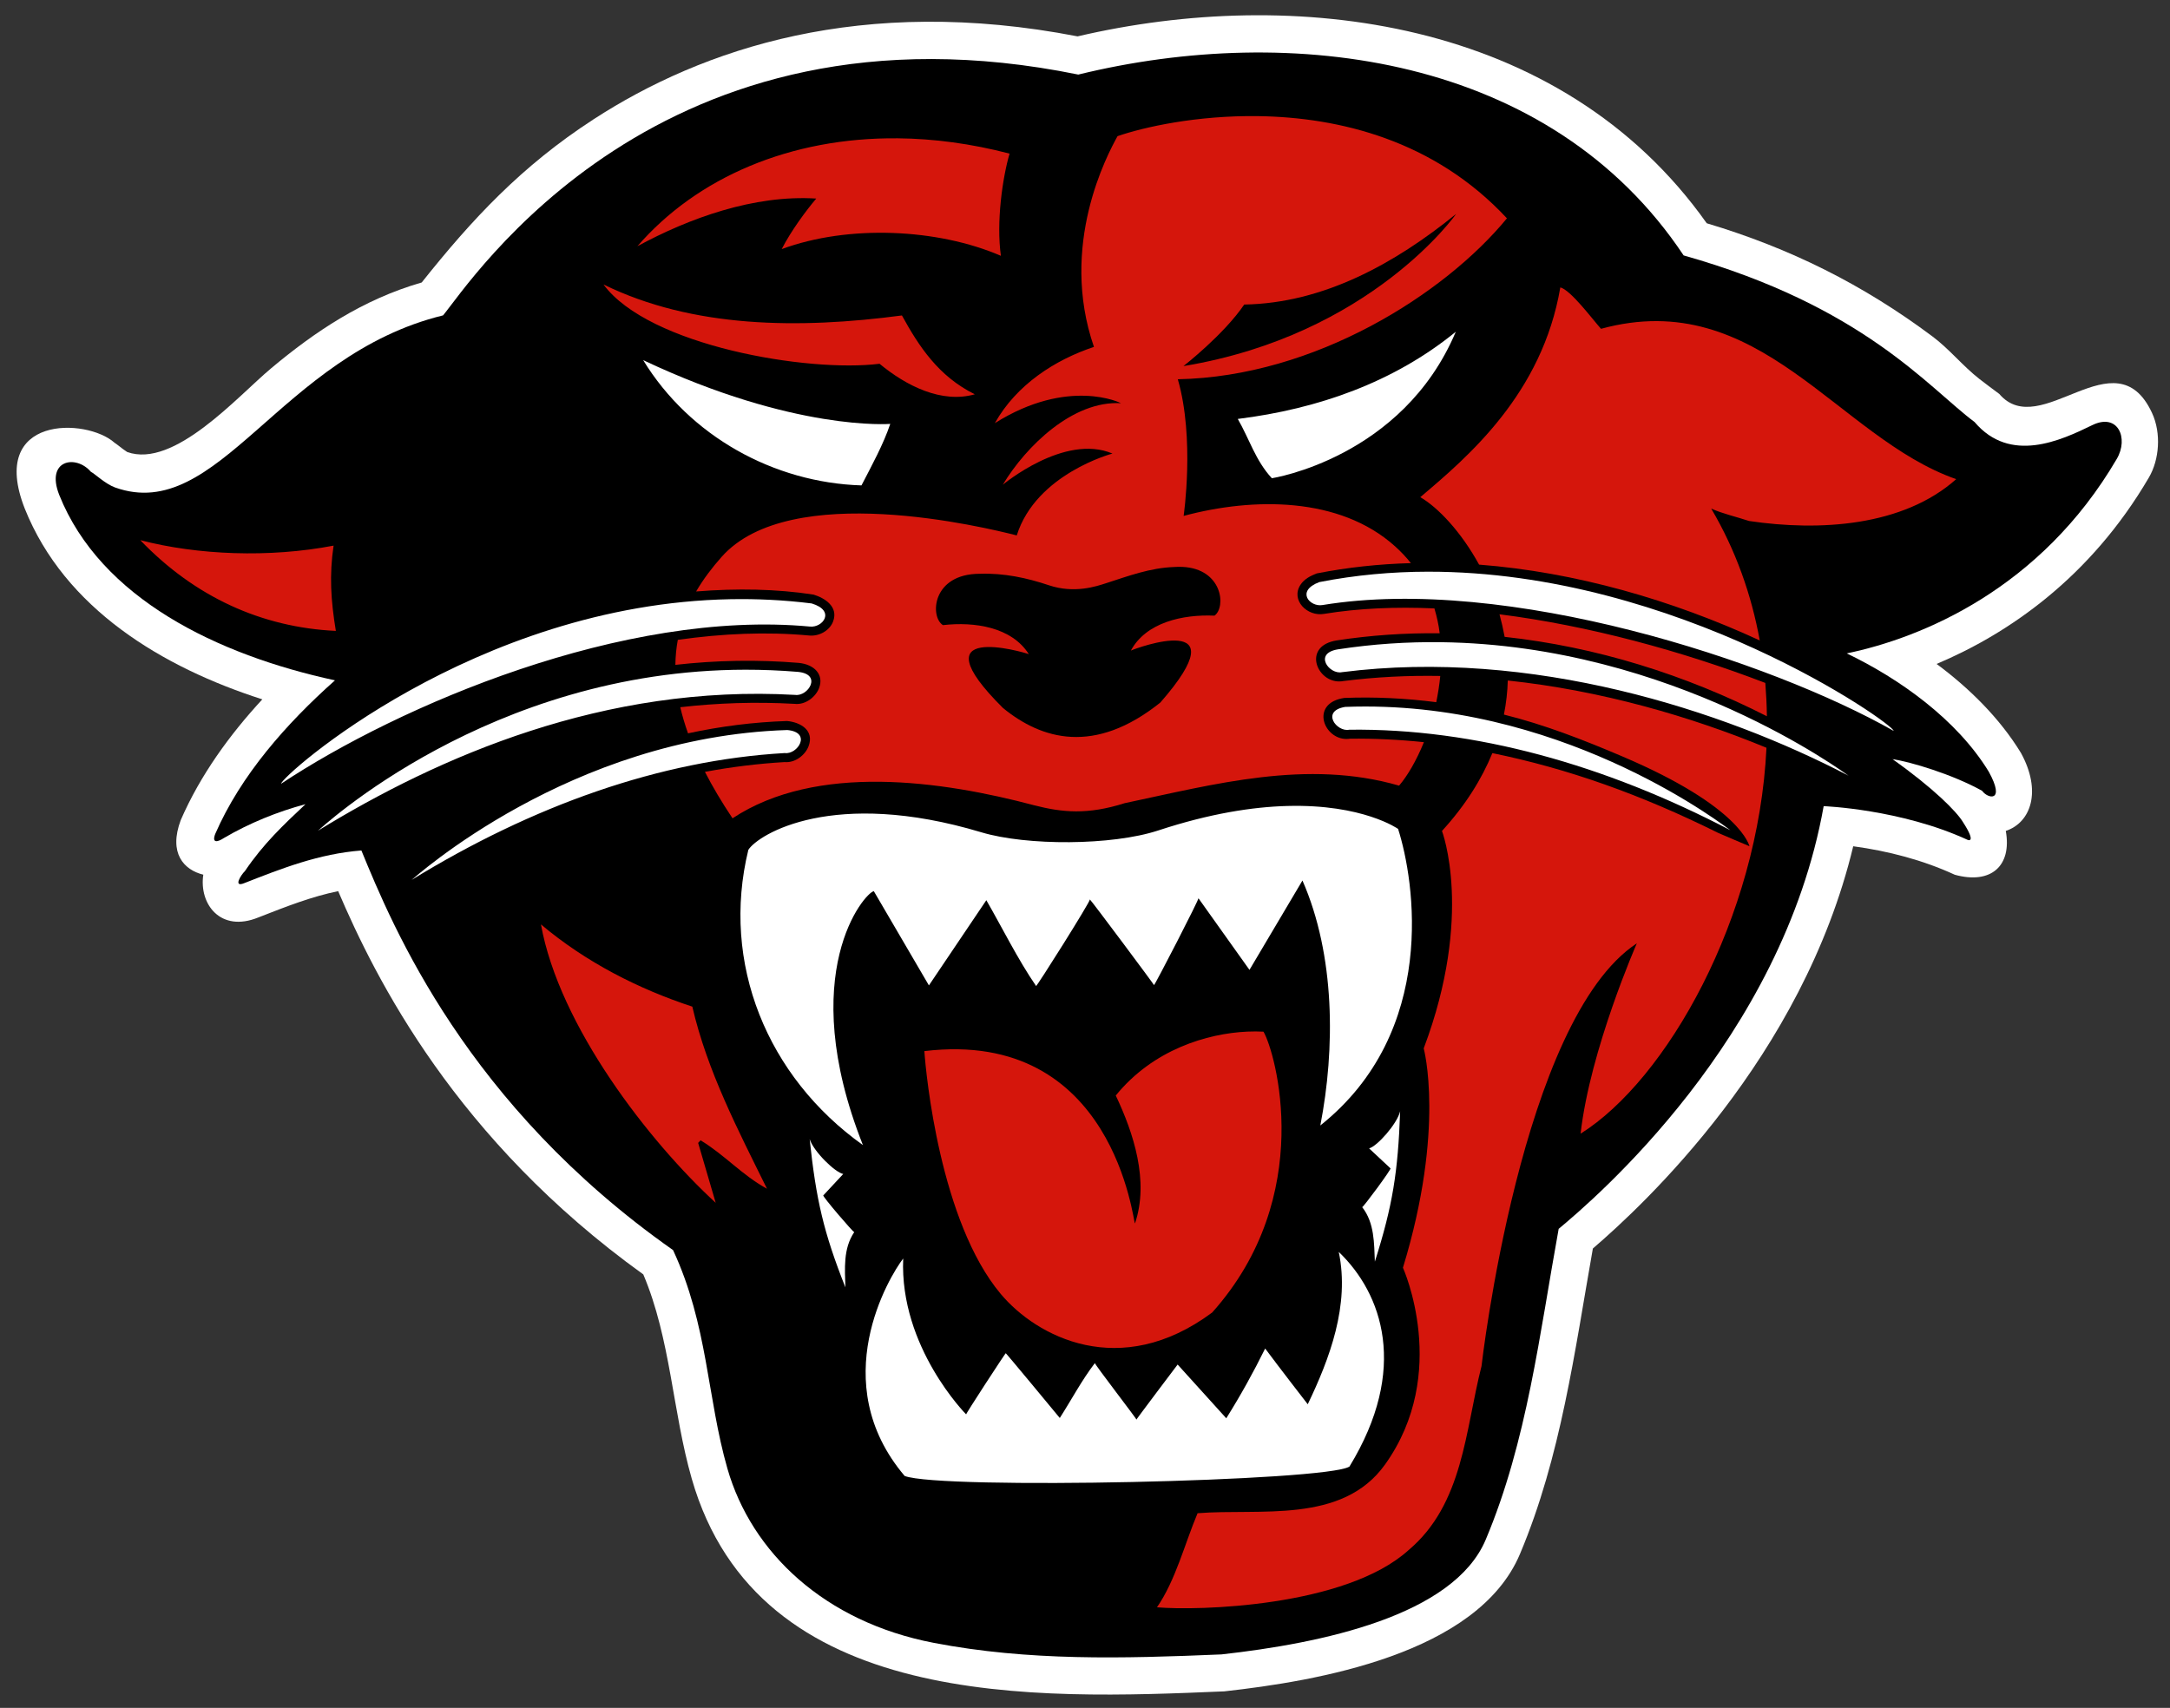 <?xml version="1.0" encoding="UTF-8" standalone="no"?>
<svg xmlns:rdf="http://www.w3.org/1999/02/22-rdf-syntax-ns#" xmlns="http://www.w3.org/2000/svg" xml:space="preserve" height="119.65" viewBox="0 0 152.001 119.647" width="152" version="1.1" xmlns:cc="http://creativecommons.org/ns#" xmlns:dc="http://purl.org/dc/elements/1.1/"><rect x="0" y="0" width="152.001" height="119.647" fill="#333333" stroke="none"/><g transform="matrix(1.25 0 0 -1.25 -161.87 725.51)"><g><path d="m139.63 534.46c1.092 2.51 2.74 4.778 4.566 6.755-5.58 1.789-11.071 5.072-13.316 10.7-2.057 5.248 3.475 5.081 5.034 3.682l0.149-0.106 0.335-0.257c0.1-0.075 0.172-0.124 0.226-0.157 2.63-0.94 6.18 3.111 8.053 4.681 2.458 2.06 5.147 3.869 8.45 4.82 2.815 3.537 5.585 6.519 9.627 9.143 6.106 3.96 15.026 6.996 27.127 4.65 12.018 2.811 27.054 1.106 35.256-10.474 4.681-1.4 8.754-3.434 12.638-6.335 0.969-0.723 1.692-1.65 2.642-2.392 0.366-0.286 0.74-0.56 1.112-0.838 2.317-2.703 6.508 3.348 8.559-1.062 0.531-1.143 0.41-2.626-0.174-3.623-3.281-5.608-7.87-8.751-11.896-10.448 1.813-1.343 3.528-3.027 4.723-4.982 1.178-2.138 0.573-3.904-0.846-4.376 0.353-1.968-0.834-3.013-2.857-2.457-1.789 0.827-3.745 1.332-5.692 1.597-2.841-11.836-11.741-20.098-14.59-22.544-1.022-5.775-1.788-11.672-4.085-17.121-2.372-5.624-11.433-7.127-16.566-7.698-10.558-0.446-26.113-1.087-29.845 11.917-1.081 3.769-1.175 7.812-2.715 11.45-10.512 7.562-14.998 16.565-17.098 21.48-1.468-0.3-2.873-0.845-4.472-1.473-2.134-0.871-3.333 0.762-3.086 2.396-1.078 0.265-1.968 1.191-1.259 3.074" fill="#fff"/><path d="m189.92 576.23c11.927 2.92 26.437 1.107 33.922-10.135 10.083-2.846 13.718-7.411 16.304-9.339 1.996-2.352 4.825-1.037 6.595-0.173 1.446 0.706 2.051-0.736 1.375-1.89-4.259-7.281-10.913-10.028-15.134-10.903 2.95-1.413 6.172-3.703 7.958-6.628 0.958-1.738-0.057-1.521-0.372-1.073-1.658 0.922-3.999 1.622-5.022 1.776 2.293-1.625 3.599-2.941 3.952-3.534 0.766-1.184 0.276-0.999 0.276-0.999-3.758 1.735-8.085 1.897-8.085 1.897-2.326-13.059-12.873-22.046-14.85-23.69-1.065-5.849-1.768-11.917-4.088-17.419-1.805-4.281-9.246-5.813-14.807-6.431-5.553-0.235-10.806-0.375-16.122 0.647-6.126 1.178-10.216 5.071-11.564 9.767-1.147 3.996-1.087 8.035-3.046 12.245-11.567 8.132-15.703 18.099-17.465 22.397-2.372-0.184-4.458-1.004-6.545-1.823-0.675-0.286-0.198 0.462 0.017 0.666 1.035 1.53 2.147 2.578 3.396 3.751-1.558-0.417-3.147-1.058-4.569-1.894-0.364-0.24-0.69-0.302-0.491 0.224 1.437 3.299 3.976 6.174 6.711 8.611-6.573 1.421-13.136 4.586-15.454 10.398-0.769 1.961 0.933 2.273 1.773 1.293 0.231-0.118 0.805-0.678 1.356-0.881 5.8-2.072 9.222 7.406 18.382 9.644 1.528 1.829 12.1 18.285 35.596 13.496" fill="#000"/><path d="m88.166 8.137c-4.361-0.067-8.073 0.776-9.891 1.402-0.711 1.286-4.117 7.635-1.652 14.764-2.714 0.902-5.424 2.637-6.941 5.34 5.155-3.235 8.837-1.409 8.83-1.395-3.345-0.198-6.633 2.982-8.276 5.713 0 0 4.32-3.619 7.682-2.186 0 0-5.342 1.411-6.703 5.735-2.185-0.555-15.878-3.909-20.676 1.506-0.666 0.752-1.276 1.552-1.783 2.42 2.847-0.226 5.636-0.181 8.224 0.22 0.771 0.234 1.761 0.837 1.372 1.879-0.244 0.652-0.993 1.061-1.69 0.986-2.944-0.273-6.041-0.143-9.189 0.305-0.104 0.558-0.163 1.141-0.17 1.752 2.853-0.324 5.744-0.378 8.631-0.139 1.119 0.105 1.789 0.834 1.433 1.768-0.229 0.599-0.936 1.196-1.724 1.102-2.744-0.154-5.413-0.059-7.997 0.236 0.137 0.586 0.316 1.197 0.543 1.83 2.287-0.493 4.608-0.79 6.934-0.863 0.939 0.082 1.933 0.654 1.508 1.771-0.224 0.589-0.911 1.175-1.682 1.106-1.853 0.108-3.714 0.339-5.576 0.685 0.526 1.026 1.168 2.109 1.932 3.254 5.883-3.889 14.667-2.631 21.125-0.914 1.982 0.51 3.751 0.676 6.341-0.146 6.301-1.331 12.763-3.097 19.225-1.229 0.582-0.677 1.211-1.745 1.738-3.045-1.732-0.181-3.455-0.263-5.166-0.244-1.564 0.252-2.656-1.863-1.156-2.631 0.236-0.12 0.485-0.182 0.744-0.224 2.149-0.084 4.302 0.023 6.444 0.298 0.12-0.597 0.22-1.211 0.28-1.838-2.249-0.039-4.518 0.069-6.784 0.356-1.575 0.301-2.719-1.844-1.2-2.621 0.206-0.104 0.447-0.178 0.709-0.221 2.402-0.37 4.821-0.532 7.235-0.504-0.07-0.586-0.2-1.17-0.37-1.742-2.725-0.12-5.331-0.009-7.726 0.383-1.175 0.21-2.355-0.962-1.66-2.031 0.265-0.408 0.707-0.638 1.145-0.803 2.163-0.426 4.37-0.66 6.595-0.721-0.326-0.41-0.696-0.804-1.111-1.178-3.881-3.492-9.943-3.436-14.809-2.13 0 0 0.795-5.428-0.408-9.573 9.614-0.185 18.704-5.977 23.054-11.275-5.1-5.484-11.778-7.072-17.384-7.158zm-25.27 1.553c-7.535-0.076-14.077 2.74-18.253 7.559 3.633-1.969 8.173-3.615 12.527-3.338-0.725 0.858-1.76 2.256-2.42 3.541 4.675-1.729 10.931-1.442 15.355 0.471-0.334-2.36 0.111-5.465 0.606-7.16-2.682-0.701-5.303-1.047-7.815-1.073zm-20.628 10.24c3.172 4.303 14.346 6.183 19.336 5.554 1.867 1.549 4.353 2.8 6.673 2.139-2.55-1.26-3.922-3.37-5.105-5.523-7.221 0.959-14.652 0.89-20.904-2.17zm67.022 0.203c-1.27 7.461-6.48 11.881-9.808 14.697 1.228 0.712 2.848 2.406 4.118 4.725 6.75 0.522 13.52 2.478 19.66 5.312-0.58-3.182-1.67-6.306-3.4-9.236 0.85 0.374 1.76 0.571 2.65 0.867 4.94 0.736 10.79 0.379 14.51-2.93-8.32-2.913-13.77-13.57-24.88-10.533-0.65-0.734-2.11-2.701-2.85-2.902zm-99.468 17.709c3.817 3.979 8.501 6.11 13.698 6.357-0.352-2.157-0.464-3.895-0.159-5.974-4.503 0.864-9.523 0.663-13.539-0.383zm95.208 5.193c0.14 0.512 0.26 1.039 0.36 1.58 6.39 0.691 12.66 2.653 18.37 5.563-0.01-0.778-0.05-1.557-0.11-2.334-5.83-2.234-12.38-4.02-18.62-4.809zm0.58 4.639c-0.02 0.78-0.11 1.577-0.27 2.387 2.84 0.705 5.58 1.775 8.28 2.925 8.39 3.567 8.9 6.286 8.92 6.297 0 0-2.02-0.851-2.2-0.937-5.41-2.688-10.53-4.503-15.81-5.586-0.74 1.805-1.87 3.64-3.53 5.453 0 0 2.25 5.875-1.279 15.232 0 0 1.529 5.599-1.455 15.366 0 0 3.334 7.374-1.256 13.789-2.996 4.19-8.784 3.06-13.129 3.41-0.908 2.15-1.525 4.67-2.844 6.59 2.805 0.25 13.197-0.01 17.617-4 3.846-3.24 3.966-8.39 5.116-12.893 0 0 2.76-24.291 10.88-29.621 0 0-3.27 7.432-3.94 13.334 6.01-3.765 12.45-15.089 13.02-27.035-5.29-2.184-11.55-4.013-18.12-4.711zm-67.723 17.086c1.281 7.121 7.582 15.226 12.24 19.504l-1.229-4.196 0.17-0.183c1.724 1.049 2.881 2.422 4.653 3.394-2.006-4.067-4.191-8.253-5.231-12.758-3.744-1.231-7.438-3.095-10.603-5.761zm49.476 7.511c-2.801 0.128-6.592 1.251-9.213 4.477 1.251 2.631 2.351 5.997 1.346 8.959-0.125 0.03-1.409-13.673-14.752-12.07 0.106 1.585 1.094 11.943 5.352 17.015 2.508 2.989 8.349 6.092 14.806 1.299 7.321-8.177 4.426-18.267 3.596-19.676-0.353-0.019-0.735-0.022-1.135-0.004z" transform="matrix(.8 0 0 -.8 129.5 580.41)" fill="#d5160c"/><path d="m101.97 23.24c-4.33 3.533-9.63 5.408-15.273 6.11 0.804 1.384 1.234 2.908 2.387 4.154 0 0 9.145-1.404 12.886-10.264zm-56.923 1.99c3.259 5.336 9.164 8.587 15.291 8.776 0.732-1.414 1.537-2.88 2.016-4.309 0 0-6.692 0.548-17.307-4.467zm54.963 14.821c-2.503 0.004-5.05 0.228-7.608 0.73-1.665 0.632-0.651 1.763 0.231 1.606 12.927-2.123 31.377 3.921 40.007 8.816-0.01-0.485-15.14-11.18-32.63-11.152zm-48.86 1.928c-17.94 0.339-31.48 12.423-31.462 12.925 8.271-5.486 24.003-12.224 37.042-11.009 0.892 0.095 1.825-1.105 0.12-1.62-1.94-0.242-3.844-0.332-5.7-0.296zm49.79 3.011c-2.335-0.03-4.753 0.12-7.235 0.502-1.734 0.286-0.588 1.786 0.289 1.598 13.276-1.689 26.686 2.662 35.486 7.252-0.17-0.098-12.23-9.142-28.54-9.352zm-48.737 1.928c-17.971 0.021-29.765 11.163-29.941 11.281 8.457-5.194 20.074-10.274 33.439-9.517 0.888 0.126 1.925-1.45 0.176-1.614-1.251-0.104-2.476-0.151-3.674-0.15zm43.434 2.578c-0.469 0-0.942 0.009-1.418 0.027-1.734 0.286-0.588 1.786 0.289 1.598 8.782-0.109 17.892 2.449 26.692 7.039-0.19-0.109-11.03-8.663-25.563-8.664zm-40.494 1.647c-15.242 0.479-26.128 10.374-26.317 10.5 8.458-5.193 17.368-8.383 26.141-8.887 0.887 0.125 1.924-1.449 0.176-1.613zm35.013 5.32c-2.411 0.066-5.409 0.524-9.027 1.715-3.243 1.067-9.22 1.081-12.387 0.131-10.384-3.118-15.634 0.142-16.328 1.226-1.939 7.939 1.311 15.899 8.025 20.684-4.777-12.068 0.138-17.69 0.764-17.787 1.286 2.2 2.573 4.401 3.859 6.601l4.022-5.969c1.045 1.805 2.239 4.21 3.484 6.008 0.005 0.126 3.823-5.936 3.768-6.06 0.051-0.002 4.544 6.023 4.492 6 0.052 0.023 3.235-6.145 3.111-6.09l3.577 5.023 3.711-6.261c2.298 5.243 2.298 11.777 1.252 17.162 8.281-6.597 6.605-17.158 5.447-20.776 0 0-2.466-1.752-7.77-1.607zm7.914 21.391c-0.22 0.89-1.612 2.451-2.174 2.597l1.497 1.399c0.101 0.022-1.931 2.766-1.983 2.716 0.87 1.106 0.833 2.544 0.889 3.819 1.248-3.93 1.618-6.263 1.771-10.531zm-41.361 1.951c0.45 4.247 0.982 6.55 2.502 10.381-0.034-1.276-0.169-2.706 0.621-3.87-0.049 0.053-2.268-2.543-2.168-2.572l1.397-1.5c-0.572-0.106-2.07-1.566-2.352-2.439zm37.061 7.9c0.784 3.731-0.645 7.491-2.172 10.672 0 0-2.057-2.653-2.983-3.906-0.823 1.669-1.722 3.289-2.724 4.888l-3.407-3.765s-2.936 3.886-2.886 3.859c0.076 0.023-2.959-3.909-2.91-3.961-0.916 1.193-1.648 2.582-2.459 3.846 0 0-3.788-4.585-3.786-4.535-0.002-0.05-2.869 4.339-2.771 4.285 0 0-4.674-4.705-4.412-10.92-0.964 1.245-5.465 8.667 0.103 15.232 2.502 0.97 29.607 0.38 31.157-0.66 4.17-6.831 2.299-12.114-0.75-15.035zm-20.991 27.855l-0.226 0.01 0.226-0.01z" transform="matrix(.8 0 0 -.8 129.5 580.41)" fill="#fff"/><path d="m101.99 14.99c-4.288 3.48-9.303 6.253-14.842 6.346-1.437 2.119-4.257 4.312-4.257 4.312 13.146-2.175 19.099-10.658 19.099-10.658zm-19.168 24.725c-0.187-0.009-0.385-0.008-0.595 0.008-1.669 0.058-3.213 0.636-4.748 1.132-0.664 0.215-2.216 0.752-4.024 0.143-1.529-0.515-3.146-0.859-4.814-0.801-3.376-0.007-3.523 3.025-2.596 3.598 2.207-0.254 4.816 0.134 6.016 2.035-0.409-0.163-7.941-2.321-1.809 3.772 2.71 2.213 6.413 3.308 11.021-0.385 5.693-6.506-1.669-3.827-2.066-3.637 1.065-1.98 3.639-2.548 5.859-2.449 0.829-0.597 0.566-3.283-2.244-3.416z" transform="matrix(.8 0 0 -.8 129.5 580.41)" fill="#000"/></g></g></svg>
